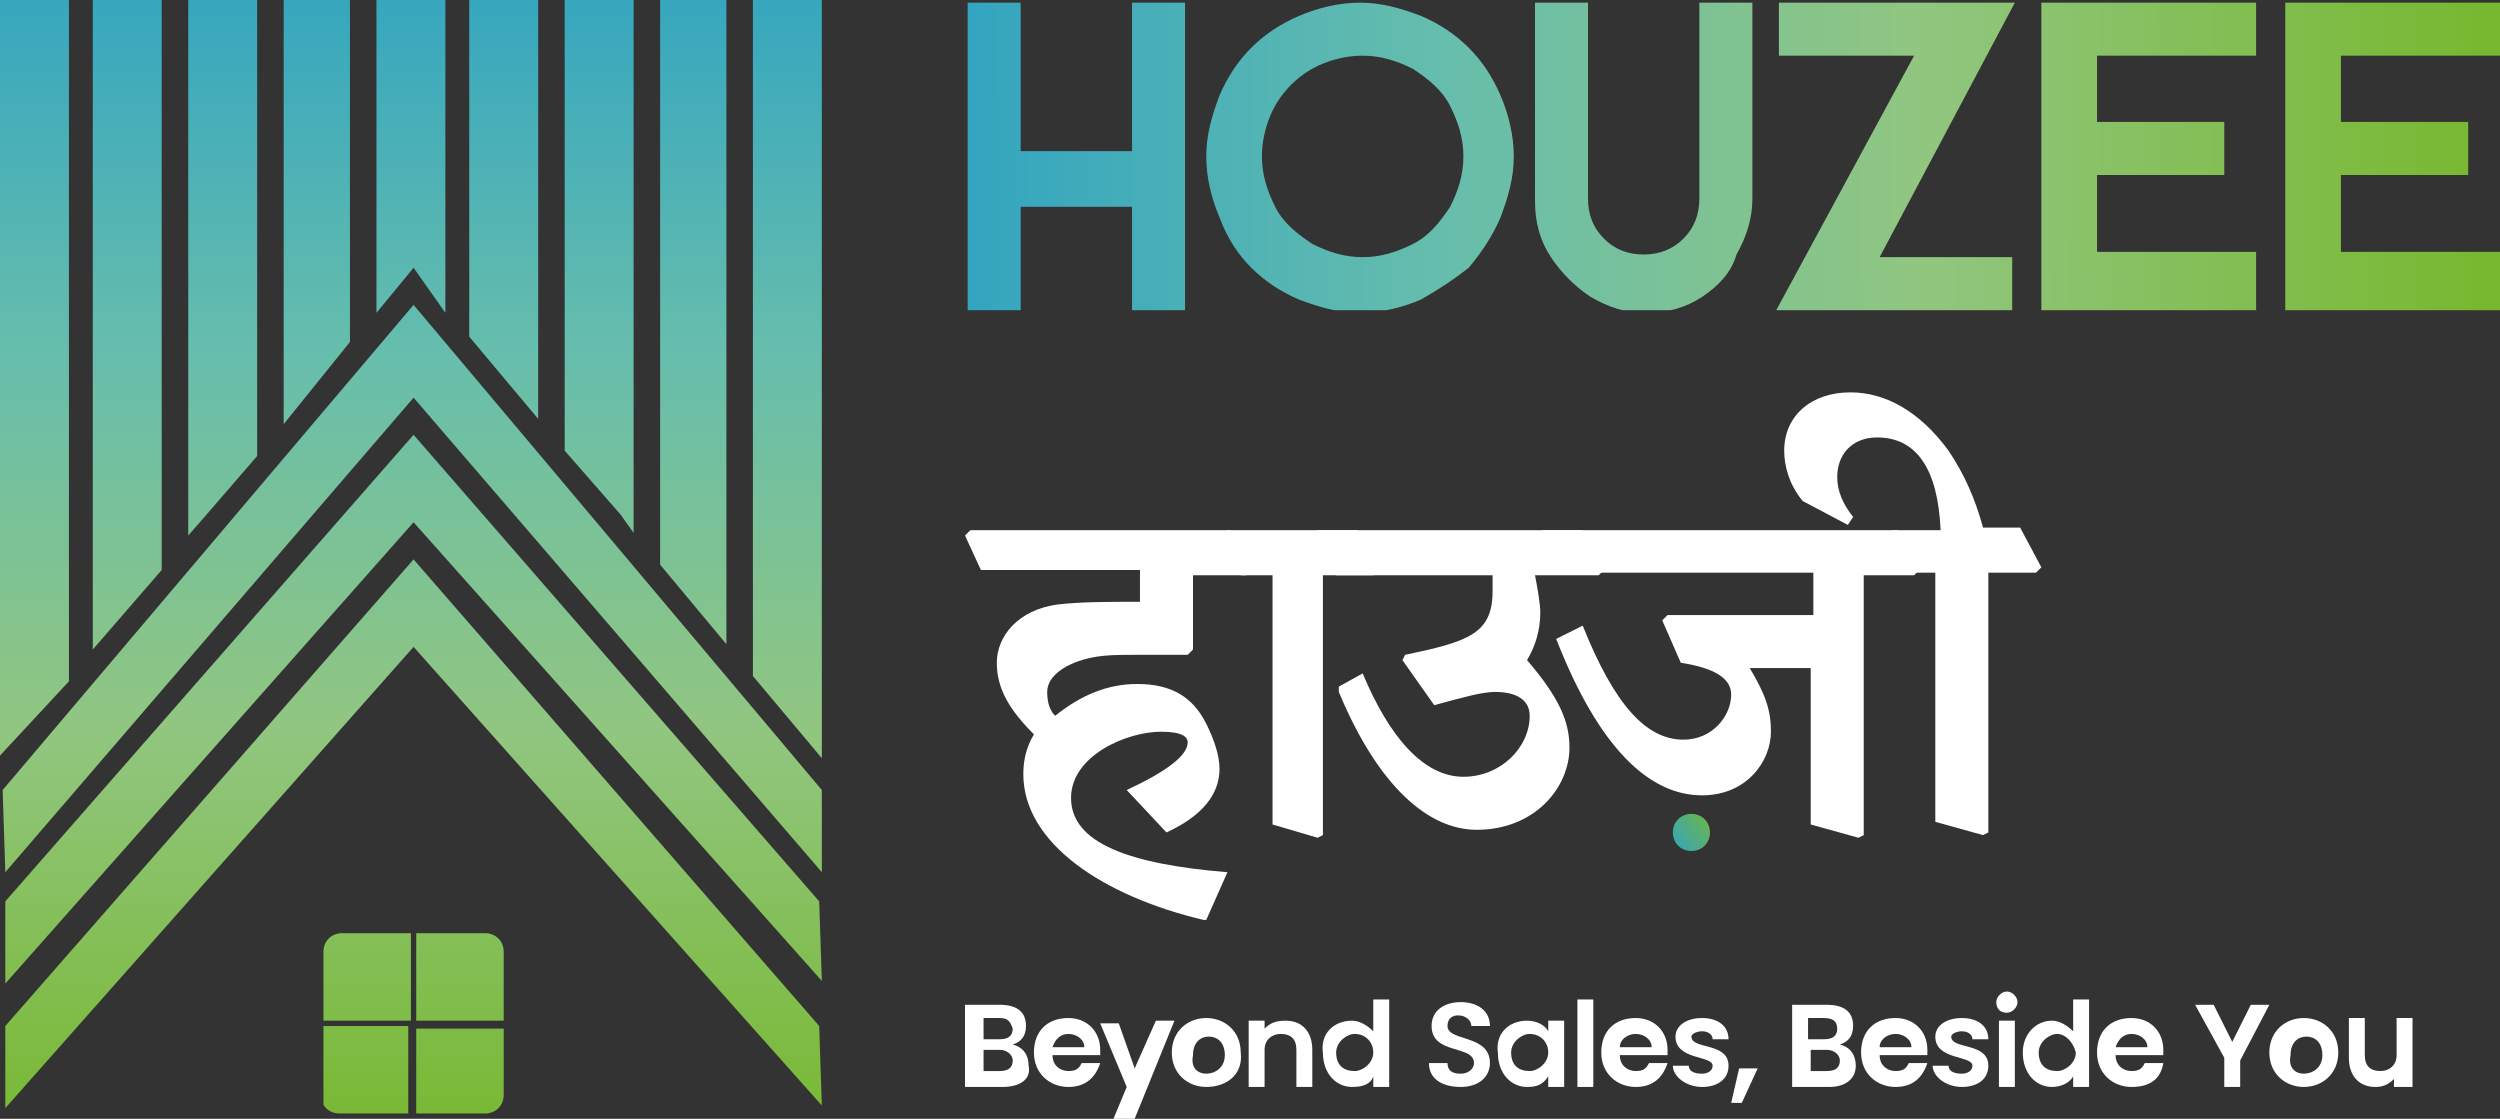 <?xml version="1.0" encoding="utf-8"?>
<!-- Generator: Adobe Illustrator 24.2.1, SVG Export Plug-In . SVG Version: 6.00 Build 0)  -->
<svg version="1.1" id="Layer_1" xmlns="http://www.w3.org/2000/svg" xmlns:xlink="http://www.w3.org/1999/xlink" x="0px" y="0px"
	 viewBox="0 0 94.3 42.2" style="enable-background:new 0 0 94.3 42.2;" xml:space="preserve">
<rect x="0" y="0" width="94.3" height="42.2" fill="#333333" stroke="none"/>
<style type="text/css">
	.st0{clip-path:url(#SVGID_2_);fill:url(#SVGID_3_);}
	.st1{clip-path:url(#SVGID_5_);fill:url(#SVGID_6_);}
	.st2{clip-path:url(#SVGID_8_);fill:url(#SVGID_9_);}
	.st3{clip-path:url(#SVGID_11_);fill:url(#SVGID_12_);}
	.st4{clip-path:url(#SVGID_14_);fill:url(#SVGID_15_);}
	.st5{clip-path:url(#SVGID_17_);fill:url(#SVGID_18_);}
	.st6{clip-path:url(#SVGID_20_);fill:url(#SVGID_21_);}
	.st7{clip-path:url(#SVGID_23_);fill:url(#SVGID_24_);}
	.st8{clip-path:url(#SVGID_26_);fill:url(#SVGID_27_);}
	.st9{clip-path:url(#SVGID_29_);fill:url(#SVGID_30_);}
	.st10{clip-path:url(#SVGID_32_);fill:url(#SVGID_33_);}
	.st11{clip-path:url(#SVGID_35_);fill:url(#SVGID_36_);}
	.st12{clip-path:url(#SVGID_38_);fill:url(#SVGID_39_);}
	.st13{clip-path:url(#SVGID_41_);fill:url(#SVGID_42_);}
	.st14{fill:#FFFFFF;}
	.st15{clip-path:url(#SVGID_44_);fill:url(#SVGID_45_);}
</style>
<g>
	<g>
		<defs>
			<polygon id="SVGID_1_" points="15.6,11.5 31,29.8 31,32.9 15.6,15 0.2,32.9 0.1,29.8 			"/>
		</defs>
		<clipPath id="SVGID_2_">
			<use xlink:href="#SVGID_1_"  style="overflow:visible;"/>
		</clipPath>
		<linearGradient id="SVGID_3_" gradientUnits="userSpaceOnUse" x1="15.527" y1="43.043" x2="15.527" y2="-1.073">
			<stop  offset="0" style="stop-color:#78B830"/>
			<stop  offset="0.35" style="stop-color:#91C680"/>
			<stop  offset="0.67" style="stop-color:#67BEAC"/>
			<stop  offset="1" style="stop-color:#33A5C0"/>
		</linearGradient>
		<rect x="0.1" y="11.5" class="st0" width="30.9" height="21.4"/>
	</g>
	<g>
		<defs>
			<polygon id="SVGID_4_" points="30.9,34 31,37 15.6,19.7 0.2,37.1 0.2,34 15.6,16.4 			"/>
		</defs>
		<clipPath id="SVGID_5_">
			<use xlink:href="#SVGID_4_"  style="overflow:visible;"/>
		</clipPath>
		<linearGradient id="SVGID_6_" gradientUnits="userSpaceOnUse" x1="15.576" y1="43.043" x2="15.576" y2="-1.073">
			<stop  offset="0" style="stop-color:#78B830"/>
			<stop  offset="0.35" style="stop-color:#91C680"/>
			<stop  offset="0.67" style="stop-color:#67BEAC"/>
			<stop  offset="1" style="stop-color:#33A5C0"/>
		</linearGradient>
		<rect x="0.2" y="16.4" class="st1" width="30.8" height="20.7"/>
	</g>
	<g>
		<defs>
			<polygon id="SVGID_7_" points="30.9,38.7 31,41.7 15.6,24.4 0.2,41.8 0.2,38.7 15.6,21.1 			"/>
		</defs>
		<clipPath id="SVGID_8_">
			<use xlink:href="#SVGID_7_"  style="overflow:visible;"/>
		</clipPath>
		<linearGradient id="SVGID_9_" gradientUnits="userSpaceOnUse" x1="15.576" y1="43.043" x2="15.576" y2="-1.074">
			<stop  offset="0" style="stop-color:#78B830"/>
			<stop  offset="0.35" style="stop-color:#91C680"/>
			<stop  offset="0.67" style="stop-color:#67BEAC"/>
			<stop  offset="1" style="stop-color:#33A5C0"/>
		</linearGradient>
		<rect x="0.2" y="21.1" class="st2" width="30.8" height="20.7"/>
	</g>
	<g>
		<defs>
			<polygon id="SVGID_10_" points="0,0 2.6,0 2.6,25.7 0,28.5 0,28.5 			"/>
		</defs>
		<clipPath id="SVGID_11_">
			<use xlink:href="#SVGID_10_"  style="overflow:visible;"/>
		</clipPath>
		<linearGradient id="SVGID_12_" gradientUnits="userSpaceOnUse" x1="1.277" y1="42.966" x2="1.277" y2="-1.07">
			<stop  offset="0" style="stop-color:#78B830"/>
			<stop  offset="0.35" style="stop-color:#91C680"/>
			<stop  offset="0.67" style="stop-color:#67BEAC"/>
			<stop  offset="1" style="stop-color:#33A5C0"/>
		</linearGradient>
		<rect class="st3" width="2.6" height="28.5"/>
	</g>
	<g>
		<defs>
			<polygon id="SVGID_13_" points="3.5,0 6.1,0 6.1,21.5 3.5,24.5 			"/>
		</defs>
		<clipPath id="SVGID_14_">
			<use xlink:href="#SVGID_13_"  style="overflow:visible;"/>
		</clipPath>
		<linearGradient id="SVGID_15_" gradientUnits="userSpaceOnUse" x1="4.813" y1="43.043" x2="4.813" y2="-1.073">
			<stop  offset="0" style="stop-color:#78B830"/>
			<stop  offset="0.35" style="stop-color:#91C680"/>
			<stop  offset="0.67" style="stop-color:#67BEAC"/>
			<stop  offset="1" style="stop-color:#33A5C0"/>
		</linearGradient>
		<rect x="3.5" class="st4" width="2.6" height="24.5"/>
	</g>
	<g>
		<defs>
			<polygon id="SVGID_16_" points="7.1,0 9.7,0 9.7,17.2 7.8,19.4 7.1,20.2 			"/>
		</defs>
		<clipPath id="SVGID_17_">
			<use xlink:href="#SVGID_16_"  style="overflow:visible;"/>
		</clipPath>
		<linearGradient id="SVGID_18_" gradientUnits="userSpaceOnUse" x1="8.407" y1="43.043" x2="8.407" y2="-1.073">
			<stop  offset="0" style="stop-color:#78B830"/>
			<stop  offset="0.35" style="stop-color:#91C680"/>
			<stop  offset="0.67" style="stop-color:#67BEAC"/>
			<stop  offset="1" style="stop-color:#33A5C0"/>
		</linearGradient>
		<rect x="7.1" class="st5" width="2.6" height="20.2"/>
	</g>
	<g>
		<defs>
			<polygon id="SVGID_19_" points="10.7,0 13.2,0 13.2,12.9 10.7,16 			"/>
		</defs>
		<clipPath id="SVGID_20_">
			<use xlink:href="#SVGID_19_"  style="overflow:visible;"/>
		</clipPath>
		<linearGradient id="SVGID_21_" gradientUnits="userSpaceOnUse" x1="11.943" y1="43.043" x2="11.943" y2="-1.073">
			<stop  offset="0" style="stop-color:#78B830"/>
			<stop  offset="0.35" style="stop-color:#91C680"/>
			<stop  offset="0.67" style="stop-color:#67BEAC"/>
			<stop  offset="1" style="stop-color:#33A5C0"/>
		</linearGradient>
		<rect x="10.7" class="st6" width="2.6" height="16"/>
	</g>
	<g>
		<defs>
			<polygon id="SVGID_22_" points="14.2,0 16.8,0 16.8,11.8 15.6,10.1 14.2,11.8 			"/>
		</defs>
		<clipPath id="SVGID_23_">
			<use xlink:href="#SVGID_22_"  style="overflow:visible;"/>
		</clipPath>
		<linearGradient id="SVGID_24_" gradientUnits="userSpaceOnUse" x1="15.487" y1="43.102" x2="15.487" y2="-1.074">
			<stop  offset="0" style="stop-color:#78B830"/>
			<stop  offset="0.35" style="stop-color:#91C680"/>
			<stop  offset="0.67" style="stop-color:#67BEAC"/>
			<stop  offset="1" style="stop-color:#33A5C0"/>
		</linearGradient>
		<rect x="14.2" class="st7" width="2.6" height="11.8"/>
	</g>
	<g>
		<defs>
			<polygon id="SVGID_25_" points="17.7,0 20.3,0 20.3,15.8 17.7,12.7 			"/>
		</defs>
		<clipPath id="SVGID_26_">
			<use xlink:href="#SVGID_25_"  style="overflow:visible;"/>
		</clipPath>
		<linearGradient id="SVGID_27_" gradientUnits="userSpaceOnUse" x1="19.015" y1="43.043" x2="19.015" y2="-1.073">
			<stop  offset="0" style="stop-color:#78B830"/>
			<stop  offset="0.35" style="stop-color:#91C680"/>
			<stop  offset="0.67" style="stop-color:#67BEAC"/>
			<stop  offset="1" style="stop-color:#33A5C0"/>
		</linearGradient>
		<rect x="17.7" class="st8" width="2.6" height="15.8"/>
	</g>
	<g>
		<defs>
			<polygon id="SVGID_28_" points="21.3,0 23.9,0 23.9,20.1 23.4,19.4 21.3,17 			"/>
		</defs>
		<clipPath id="SVGID_29_">
			<use xlink:href="#SVGID_28_"  style="overflow:visible;"/>
		</clipPath>
		<linearGradient id="SVGID_30_" gradientUnits="userSpaceOnUse" x1="22.609" y1="43.043" x2="22.609" y2="-1.073">
			<stop  offset="0" style="stop-color:#78B830"/>
			<stop  offset="0.35" style="stop-color:#91C680"/>
			<stop  offset="0.67" style="stop-color:#67BEAC"/>
			<stop  offset="1" style="stop-color:#33A5C0"/>
		</linearGradient>
		<rect x="21.3" class="st9" width="2.6" height="20.1"/>
	</g>
	<g>
		<defs>
			<polygon id="SVGID_31_" points="24.9,0 27.4,0 27.4,24.3 24.9,21.3 			"/>
		</defs>
		<clipPath id="SVGID_32_">
			<use xlink:href="#SVGID_31_"  style="overflow:visible;"/>
		</clipPath>
		<linearGradient id="SVGID_33_" gradientUnits="userSpaceOnUse" x1="26.145" y1="43.043" x2="26.145" y2="-1.073">
			<stop  offset="0" style="stop-color:#78B830"/>
			<stop  offset="0.35" style="stop-color:#91C680"/>
			<stop  offset="0.67" style="stop-color:#67BEAC"/>
			<stop  offset="1" style="stop-color:#33A5C0"/>
		</linearGradient>
		<rect x="24.9" class="st10" width="2.6" height="24.3"/>
	</g>
	<g>
		<defs>
			<polygon id="SVGID_34_" points="28.4,0 31,0 31,28.6 28.4,25.5 			"/>
		</defs>
		<clipPath id="SVGID_35_">
			<use xlink:href="#SVGID_34_"  style="overflow:visible;"/>
		</clipPath>
		<linearGradient id="SVGID_36_" gradientUnits="userSpaceOnUse" x1="29.681" y1="43.043" x2="29.681" y2="-1.073">
			<stop  offset="0" style="stop-color:#78B830"/>
			<stop  offset="0.35" style="stop-color:#91C680"/>
			<stop  offset="0.67" style="stop-color:#67BEAC"/>
			<stop  offset="1" style="stop-color:#33A5C0"/>
		</linearGradient>
		<rect x="28.4" class="st11" width="2.6" height="28.6"/>
	</g>
	<g>
		<defs>
			<path id="SVGID_37_" d="M15.4,38.7V42h-2.6c-0.4,0-0.7-0.3-0.7-0.7v-2.6H15.4z M19,38.7v2.6c0,0.4-0.3,0.7-0.7,0.7h-2.6v-3.2H19z
				 M12.9,35.2h5.4c0.4,0,0.7,0.3,0.7,0.7v2.6h-3.3v-3.3h-0.2v3.3h-3.3v-2.6C12.2,35.5,12.5,35.2,12.9,35.2z"/>
		</defs>
		<clipPath id="SVGID_38_">
			<use xlink:href="#SVGID_37_"  style="overflow:visible;"/>
		</clipPath>
		<linearGradient id="SVGID_39_" gradientUnits="userSpaceOnUse" x1="15.572" y1="43.043" x2="15.572" y2="-1.073">
			<stop  offset="0" style="stop-color:#78B830"/>
			<stop  offset="0.35" style="stop-color:#91C680"/>
			<stop  offset="0.67" style="stop-color:#67BEAC"/>
			<stop  offset="1" style="stop-color:#33A5C0"/>
		</linearGradient>
		<rect x="12.2" y="35.2" class="st12" width="6.8" height="6.8"/>
	</g>
	<g>
		<defs>
			<path id="SVGID_40_" d="M94.3,9.7v2h-8.1V0.1h8.1v2h-6v2.5h4.8v2h-4.8v2.9H94.3z M85.1,9.7v2H77V0.1h8.1v2h-6v2.5h4.8v2h-4.8v2.9
				H85.1z M75.9,11.7H67l5.2-9.6h-5.1v-2H76l-5.1,9.6h5V11.7z M64.2,11.2c-0.6,0.4-1.3,0.6-2.1,0.6c-0.8,0-1.4-0.2-2.1-0.6
				c-0.6-0.4-1.1-0.9-1.5-1.5c-0.4-0.6-0.6-1.3-0.6-2.1V0.1h2v7.4c0,0.6,0.2,1.1,0.6,1.5c0.4,0.4,0.9,0.6,1.5,0.6
				c0.6,0,1.1-0.2,1.5-0.6c0.4-0.4,0.6-0.9,0.6-1.5V0.1h2v7.4c0,0.7-0.2,1.4-0.6,2.1C65.3,10.3,64.8,10.8,64.2,11.2z M47.6,5.9
				c0,0.7,0.2,1.3,0.5,1.9c0.3,0.6,0.8,1,1.4,1.4c0.6,0.3,1.2,0.5,1.9,0.5c0.7,0,1.3-0.2,1.9-0.5c0.6-0.3,1-0.8,1.4-1.4
				c0.3-0.6,0.5-1.2,0.5-1.9c0-0.7-0.2-1.3-0.5-1.9c-0.3-0.6-0.8-1-1.4-1.4c-0.6-0.3-1.2-0.5-1.9-0.5c-0.5,0-1,0.1-1.5,0.3
				c-0.5,0.2-0.9,0.5-1.2,0.8c-0.3,0.3-0.6,0.7-0.8,1.2C47.7,4.9,47.6,5.4,47.6,5.9z M53.6,11.3c-0.7,0.3-1.5,0.5-2.3,0.5
				c-0.8,0-1.5-0.2-2.3-0.5c-0.7-0.3-1.3-0.7-1.8-1.2c-0.5-0.5-0.9-1.1-1.2-1.9c-0.3-0.7-0.5-1.5-0.5-2.3c0-0.8,0.2-1.5,0.5-2.3
				c0.3-0.7,0.7-1.3,1.2-1.8c0.5-0.5,1.1-0.9,1.8-1.2c0.7-0.3,1.5-0.5,2.3-0.5c0.8,0,1.5,0.2,2.3,0.5c0.7,0.3,1.3,0.7,1.8,1.2
				c0.5,0.5,0.9,1.1,1.2,1.8c0.3,0.7,0.5,1.5,0.5,2.3c0,0.8-0.2,1.5-0.5,2.3c-0.3,0.7-0.7,1.3-1.2,1.9
				C54.9,10.5,54.3,10.9,53.6,11.3z M38.5,7.8v3.9h-2V0.1h2v5.6h4.2V0.1h2v11.6h-2V7.8H38.5z"/>
		</defs>
		<clipPath id="SVGID_41_">
			<use xlink:href="#SVGID_40_"  style="overflow:visible;"/>
		</clipPath>
		<linearGradient id="SVGID_42_" gradientUnits="userSpaceOnUse" x1="36.498" y1="6.007" x2="93.614" y2="5.833">
			<stop  offset="0" style="stop-color:#33A5C0"/>
			<stop  offset="0.32" style="stop-color:#67BEAC"/>
			<stop  offset="0.63" style="stop-color:#91C680"/>
			<stop  offset="1" style="stop-color:#78B830"/>
		</linearGradient>
		<rect x="36.4" y="0.1" class="st13" width="57.9" height="11.6"/>
	</g>
	<g>
		<g>
			<path class="st14" d="M37.8,41h-1.4v-3.1h1.3c0.7,0,1,0.3,1,0.8c0,0.4-0.2,0.6-0.5,0.7c0.4,0.1,0.6,0.4,0.6,0.8
				C38.9,40.7,38.5,41,37.8,41z M37.7,38.4h-0.6v0.8h0.6c0.3,0,0.5-0.1,0.5-0.4C38.1,38.5,38,38.4,37.7,38.4z M37.7,39.6h-0.6v0.8
				h0.6c0.3,0,0.5-0.1,0.5-0.4C38.2,39.8,38,39.6,37.7,39.6z"/>
		</g>
	</g>
	<g>
		<g>
			<path class="st14" d="M40.3,41c-0.7,0-1.3-0.5-1.3-1.3c0-0.8,0.5-1.3,1.3-1.3c0.7,0,1.2,0.5,1.2,1.2c0,0.1,0,0.2,0,0.2h-1.8
				c0,0.4,0.3,0.6,0.6,0.6c0.3,0,0.4-0.1,0.5-0.3h0.7C41.3,40.7,40.9,41,40.3,41z M39.7,39.5h1.2c0-0.3-0.3-0.5-0.6-0.5
				C40,39,39.8,39.2,39.7,39.5z"/>
		</g>
	</g>
	<g>
		<g>
			<path class="st14" d="M43.6,38.5h0.7l-1.5,3.7H42l0.5-1.2l-1-2.4h0.7l0.6,1.7L43.6,38.5z"/>
		</g>
	</g>
	<g>
		<g>
			<path class="st14" d="M45.5,41c-0.7,0-1.3-0.5-1.3-1.3c0-0.8,0.6-1.3,1.3-1.3s1.3,0.5,1.3,1.3C46.9,40.5,46.3,41,45.5,41z
				 M45.5,40.5c0.3,0,0.7-0.2,0.7-0.7c0-0.5-0.3-0.7-0.6-0.7c-0.3,0-0.6,0.2-0.6,0.7C44.9,40.3,45.2,40.5,45.5,40.5z"/>
		</g>
	</g>
	<g>
		<g>
			<path class="st14" d="M48.9,39.6c0-0.4-0.2-0.6-0.6-0.6c-0.3,0-0.6,0.2-0.6,0.6V41h-0.6v-2.5h0.6v0.3c0.2-0.2,0.4-0.3,0.8-0.3
				c0.6,0,1,0.4,1,1.1V41h-0.6V39.6z"/>
		</g>
	</g>
	<g>
		<g>
			<path class="st14" d="M51,38.5c0.3,0,0.6,0.2,0.8,0.4v-1.2h0.6V41h-0.6v-0.4C51.7,40.9,51.4,41,51,41c-0.6,0-1.1-0.5-1.1-1.3
				C49.8,39,50.3,38.5,51,38.5z M51.1,39c-0.3,0-0.7,0.3-0.7,0.7c0,0.5,0.3,0.7,0.7,0.7c0.3,0,0.7-0.3,0.7-0.7
				C51.8,39.3,51.5,39,51.1,39z"/>
		</g>
	</g>
	<g>
		<g>
			<path class="st14" d="M55.1,41c-0.7,0-1.2-0.3-1.2-0.9h0.7c0,0.3,0.2,0.4,0.5,0.4c0.3,0,0.5-0.2,0.5-0.4c0-0.7-1.6-0.3-1.6-1.4
				c0-0.6,0.5-0.9,1.1-0.9c0.6,0,1.1,0.3,1.1,0.9h-0.7c0-0.2-0.2-0.4-0.5-0.4c-0.2,0-0.4,0.1-0.4,0.4c0,0.6,1.6,0.3,1.6,1.4
				C56.2,40.6,55.8,41,55.1,41z"/>
		</g>
	</g>
	<g>
		<g>
			<path class="st14" d="M57.6,38.5c0.4,0,0.7,0.2,0.8,0.4v-0.4H59V41h-0.6v-0.4C58.2,40.9,58,41,57.6,41c-0.6,0-1.1-0.5-1.1-1.3
				C56.4,39,56.9,38.5,57.6,38.5z M57.7,39c-0.3,0-0.7,0.3-0.7,0.7c0,0.5,0.3,0.7,0.7,0.7c0.3,0,0.7-0.3,0.7-0.7
				C58.4,39.3,58.1,39,57.7,39z"/>
		</g>
	</g>
	<g>
		<g>
			<path class="st14" d="M59.5,37.7h0.6V41h-0.6V37.7z"/>
		</g>
	</g>
	<g>
		<g>
			<path class="st14" d="M61.7,41c-0.7,0-1.3-0.5-1.3-1.3c0-0.8,0.5-1.3,1.3-1.3c0.7,0,1.2,0.5,1.2,1.2c0,0.1,0,0.2,0,0.2h-1.8
				c0,0.4,0.3,0.6,0.6,0.6c0.3,0,0.4-0.1,0.5-0.3h0.7C62.7,40.7,62.3,41,61.7,41z M61.1,39.5h1.2c0-0.3-0.3-0.5-0.6-0.5
				C61.4,39,61.1,39.2,61.1,39.5z"/>
		</g>
	</g>
	<g>
		<g>
			<path class="st14" d="M64.2,41c-0.6,0-1.1-0.4-1.1-0.8h0.6c0,0.2,0.2,0.3,0.5,0.3c0.2,0,0.4-0.1,0.4-0.3c0-0.4-1.4-0.2-1.4-1.1
				c0-0.4,0.4-0.7,1-0.7c0.6,0,1,0.3,1,0.8h-0.6c0-0.2-0.2-0.3-0.4-0.3c-0.2,0-0.4,0.1-0.4,0.2c0,0.5,1.4,0.2,1.4,1.1
				C65.2,40.7,64.8,41,64.2,41z"/>
		</g>
	</g>
	<g>
		<g>
			<path class="st14" d="M65.6,40.3h0.7l-0.6,1.3h-0.4L65.6,40.3z"/>
		</g>
	</g>
	<g>
		<g>
			<path class="st14" d="M69,41h-1.4v-3.1h1.3c0.7,0,1,0.3,1,0.8c0,0.4-0.2,0.6-0.5,0.7c0.4,0.1,0.6,0.4,0.6,0.8
				C70,40.7,69.6,41,69,41z M68.8,38.4h-0.6v0.8h0.6c0.3,0,0.5-0.1,0.5-0.4C69.3,38.5,69.1,38.4,68.8,38.4z M68.9,39.6h-0.6v0.8h0.6
				c0.3,0,0.5-0.1,0.5-0.4C69.4,39.8,69.2,39.6,68.9,39.6z"/>
		</g>
	</g>
	<g>
		<g>
			<path class="st14" d="M71.5,41c-0.7,0-1.3-0.5-1.3-1.3c0-0.8,0.5-1.3,1.3-1.3c0.7,0,1.2,0.5,1.2,1.2c0,0.1,0,0.2,0,0.2h-1.8
				c0,0.4,0.3,0.6,0.6,0.6c0.3,0,0.4-0.1,0.5-0.3h0.7C72.5,40.7,72.1,41,71.5,41z M70.9,39.5h1.2c0-0.3-0.3-0.5-0.6-0.5
				C71.2,39,70.9,39.2,70.9,39.5z"/>
		</g>
	</g>
	<g>
		<g>
			<path class="st14" d="M74,41c-0.6,0-1.1-0.4-1.1-0.8h0.6c0,0.2,0.2,0.3,0.5,0.3c0.2,0,0.4-0.1,0.4-0.3c0-0.4-1.4-0.2-1.4-1.1
				c0-0.4,0.4-0.7,1-0.7c0.6,0,1,0.3,1,0.8h-0.6c0-0.2-0.2-0.3-0.4-0.3c-0.2,0-0.4,0.1-0.4,0.2c0,0.5,1.4,0.2,1.4,1.1
				C75,40.7,74.6,41,74,41z"/>
		</g>
	</g>
	<g>
		<g>
			<path class="st14" d="M75.3,37.8c0-0.2,0.2-0.4,0.4-0.4c0.2,0,0.4,0.2,0.4,0.4c0,0.2-0.2,0.4-0.4,0.4
				C75.4,38.2,75.3,38,75.3,37.8z M75.3,38.5H76V41h-0.6V38.5z"/>
		</g>
	</g>
	<g>
		<g>
			<path class="st14" d="M77.4,38.5c0.3,0,0.6,0.2,0.8,0.4v-1.2h0.6V41h-0.6v-0.4c-0.1,0.2-0.4,0.4-0.8,0.4c-0.6,0-1.1-0.5-1.1-1.3
				C76.3,39,76.8,38.5,77.4,38.5z M77.6,39c-0.3,0-0.7,0.3-0.7,0.7c0,0.5,0.3,0.7,0.7,0.7c0.3,0,0.7-0.3,0.7-0.7
				C78.2,39.3,77.9,39,77.6,39z"/>
		</g>
	</g>
	<g>
		<g>
			<path class="st14" d="M80.4,41c-0.7,0-1.3-0.5-1.3-1.3c0-0.8,0.5-1.3,1.3-1.3c0.7,0,1.2,0.5,1.2,1.2c0,0.1,0,0.2,0,0.2h-1.8
				c0,0.4,0.3,0.6,0.6,0.6c0.3,0,0.4-0.1,0.5-0.3h0.7C81.5,40.7,81.1,41,80.4,41z M79.8,39.5H81c0-0.3-0.3-0.5-0.6-0.5
				C80.1,39,79.9,39.2,79.8,39.5z"/>
		</g>
	</g>
	<g>
		<g>
			<path class="st14" d="M82.8,37.9h0.7l0.7,1.4l0.7-1.4h0.7l-1.1,2.1V41h-0.6v-1.1L82.8,37.9z"/>
		</g>
	</g>
	<g>
		<g>
			<path class="st14" d="M86.9,41c-0.7,0-1.3-0.5-1.3-1.3c0-0.8,0.6-1.3,1.3-1.3c0.7,0,1.3,0.5,1.3,1.3C88.2,40.5,87.6,41,86.9,41z
				 M86.9,40.5c0.3,0,0.7-0.2,0.7-0.7c0-0.5-0.3-0.7-0.6-0.7c-0.3,0-0.6,0.2-0.6,0.7C86.3,40.3,86.6,40.5,86.9,40.5z"/>
		</g>
	</g>
	<g>
		<g>
			<path class="st14" d="M90.9,41h-0.6v-0.3c-0.2,0.2-0.4,0.3-0.7,0.3c-0.6,0-1-0.4-1-1.1v-1.5h0.6v1.4c0,0.4,0.2,0.6,0.6,0.6
				c0.3,0,0.6-0.2,0.6-0.6v-1.4h0.6V41z"/>
		</g>
	</g>
	<g>
		<g>
			<path class="st14" d="M36.4,20.2l0.2-0.2h9.8l0.8,1.5L47,21.7h-2l0,2.8l-0.2,0.2c-0.7,0-1.2,0-1.9,0c-0.7,0-1.2,0-1.7,0.1
				c-1,0.2-1.7,0.7-1.7,1.3c0,0.4,0.1,0.7,0.3,0.9c1-0.8,2-1.2,3.1-1.2c1.3,0,2.1,0.5,2.6,1.5c0.3,0.6,0.5,1.2,0.5,1.7
				c0,1-0.7,1.8-2,2.4l-1.5-1.6c1.5-0.7,2.3-1.3,2.3-1.8c0-0.2-0.2-0.4-1-0.4c-1.3,0-3.4,0.9-3.4,2.5c0,1.7,2.2,2.5,5.9,2.8
				l-0.8,1.8l-0.1,0c-3.8-0.9-6.8-2.9-6.8-5.5c0-0.5,0.1-1,0.4-1.5c-0.9-0.9-1.4-1.7-1.4-2.7c0-1,0.8-2,2.3-2.2
				c0.9-0.1,1.8-0.1,3.1-0.1v-1.2h-6L36.4,20.2z"/>
			<path class="st14" d="M46.1,20.2l0.2-0.2h4.9l0.8,1.5l-0.2,0.2h-1.9l0,9.8l-0.2,0.1L48,31.1l0-9.4h-1.2L46.1,20.2z"/>
		</g>
	</g>
	<g>
		<g>
			<path class="st14" d="M49.5,20.2l0.2-0.2h10l0.8,1.5l-0.2,0.2h-2.4c0.1,0.5,0.2,1.1,0.2,1.4c0,0.7-0.2,1.3-0.5,1.8
				c1.2,1.4,1.6,2.3,1.6,3.3c0,1.5-1.3,3.1-3.5,3.1c-1.8,0-3.7-1.6-5.2-5.2v-0.2l0.9-0.5c1,2.4,2.3,3.9,3.8,3.9
				c1.4,0,2.5-1.1,2.5-2.3c0-0.6-0.5-0.9-1.3-0.9c-0.5,0-1.2,0.2-2.3,0.5l-1.2-1.7l0.1-0.2c2.4-0.5,3.3-0.8,3.3-2.4
				c0-0.2,0-0.4,0-0.6h-5.9L49.5,20.2z"/>
		</g>
	</g>
	<g>
		<g>
			<path class="st14" d="M58,20.2l0.2-0.2h13.4l0.8,1.5l-0.2,0.2h-1.9l0,9.8l-0.2,0.1l-1.8-0.5l0-5.9h-2.3c0.6,1,0.8,1.6,0.8,2.4
				c0,1.1-0.9,2.4-2.6,2.4c-2,0-3.9-1.8-5.5-5.9l1-0.5c1.2,3,2.4,4.3,3.8,4.3c1.1,0,1.8-0.9,1.8-1.7c0-0.6-0.6-1-1.9-1.2l-0.7-1.6
				l0.2-0.2h5.5v-1.6h-9.6L58,20.2z"/>
		</g>
	</g>
	<g>
		<g>
			<path class="st14" d="M71.2,20.2l0.2-0.2h1.8c-0.1-2.3-0.9-3.5-2.4-3.5c-0.9,0-1.5,0.6-1.5,1.5c0,0.5,0.2,1,0.6,1.5l-0.2,0.3
				L68,18.9c-0.5-0.6-0.7-1.3-0.7-1.9c0-1.3,1-2.2,2.5-2.2c1.3,0,2.6,0.7,3.7,2.2c0.6,0.9,1,1.8,1.3,2.9h1.4l0.8,1.5l-0.2,0.2H75
				l0,9.8l-0.2,0.1l-1.8-0.5l0-9.4H72L71.2,20.2z"/>
		</g>
	</g>
	<g>
		<defs>
			<path id="SVGID_43_" d="M63.8,30.7c0.4,0,0.7,0.3,0.7,0.7c0,0.4-0.3,0.7-0.7,0.7c-0.4,0-0.7-0.3-0.7-0.7
				C63.1,31,63.4,30.7,63.8,30.7"/>
		</defs>
		<clipPath id="SVGID_44_">
			<use xlink:href="#SVGID_43_"  style="overflow:visible;"/>
		</clipPath>
		<linearGradient id="SVGID_45_" gradientUnits="userSpaceOnUse" x1="63.037" y1="32.031" x2="64.857" y2="30.645">
			<stop  offset="0" style="stop-color:#33A5C0"/>
			<stop  offset="1" style="stop-color:#78B830"/>
		</linearGradient>
		<rect x="63.1" y="30.7" class="st15" width="1.4" height="1.4"/>
	</g>
</g>
</svg>
